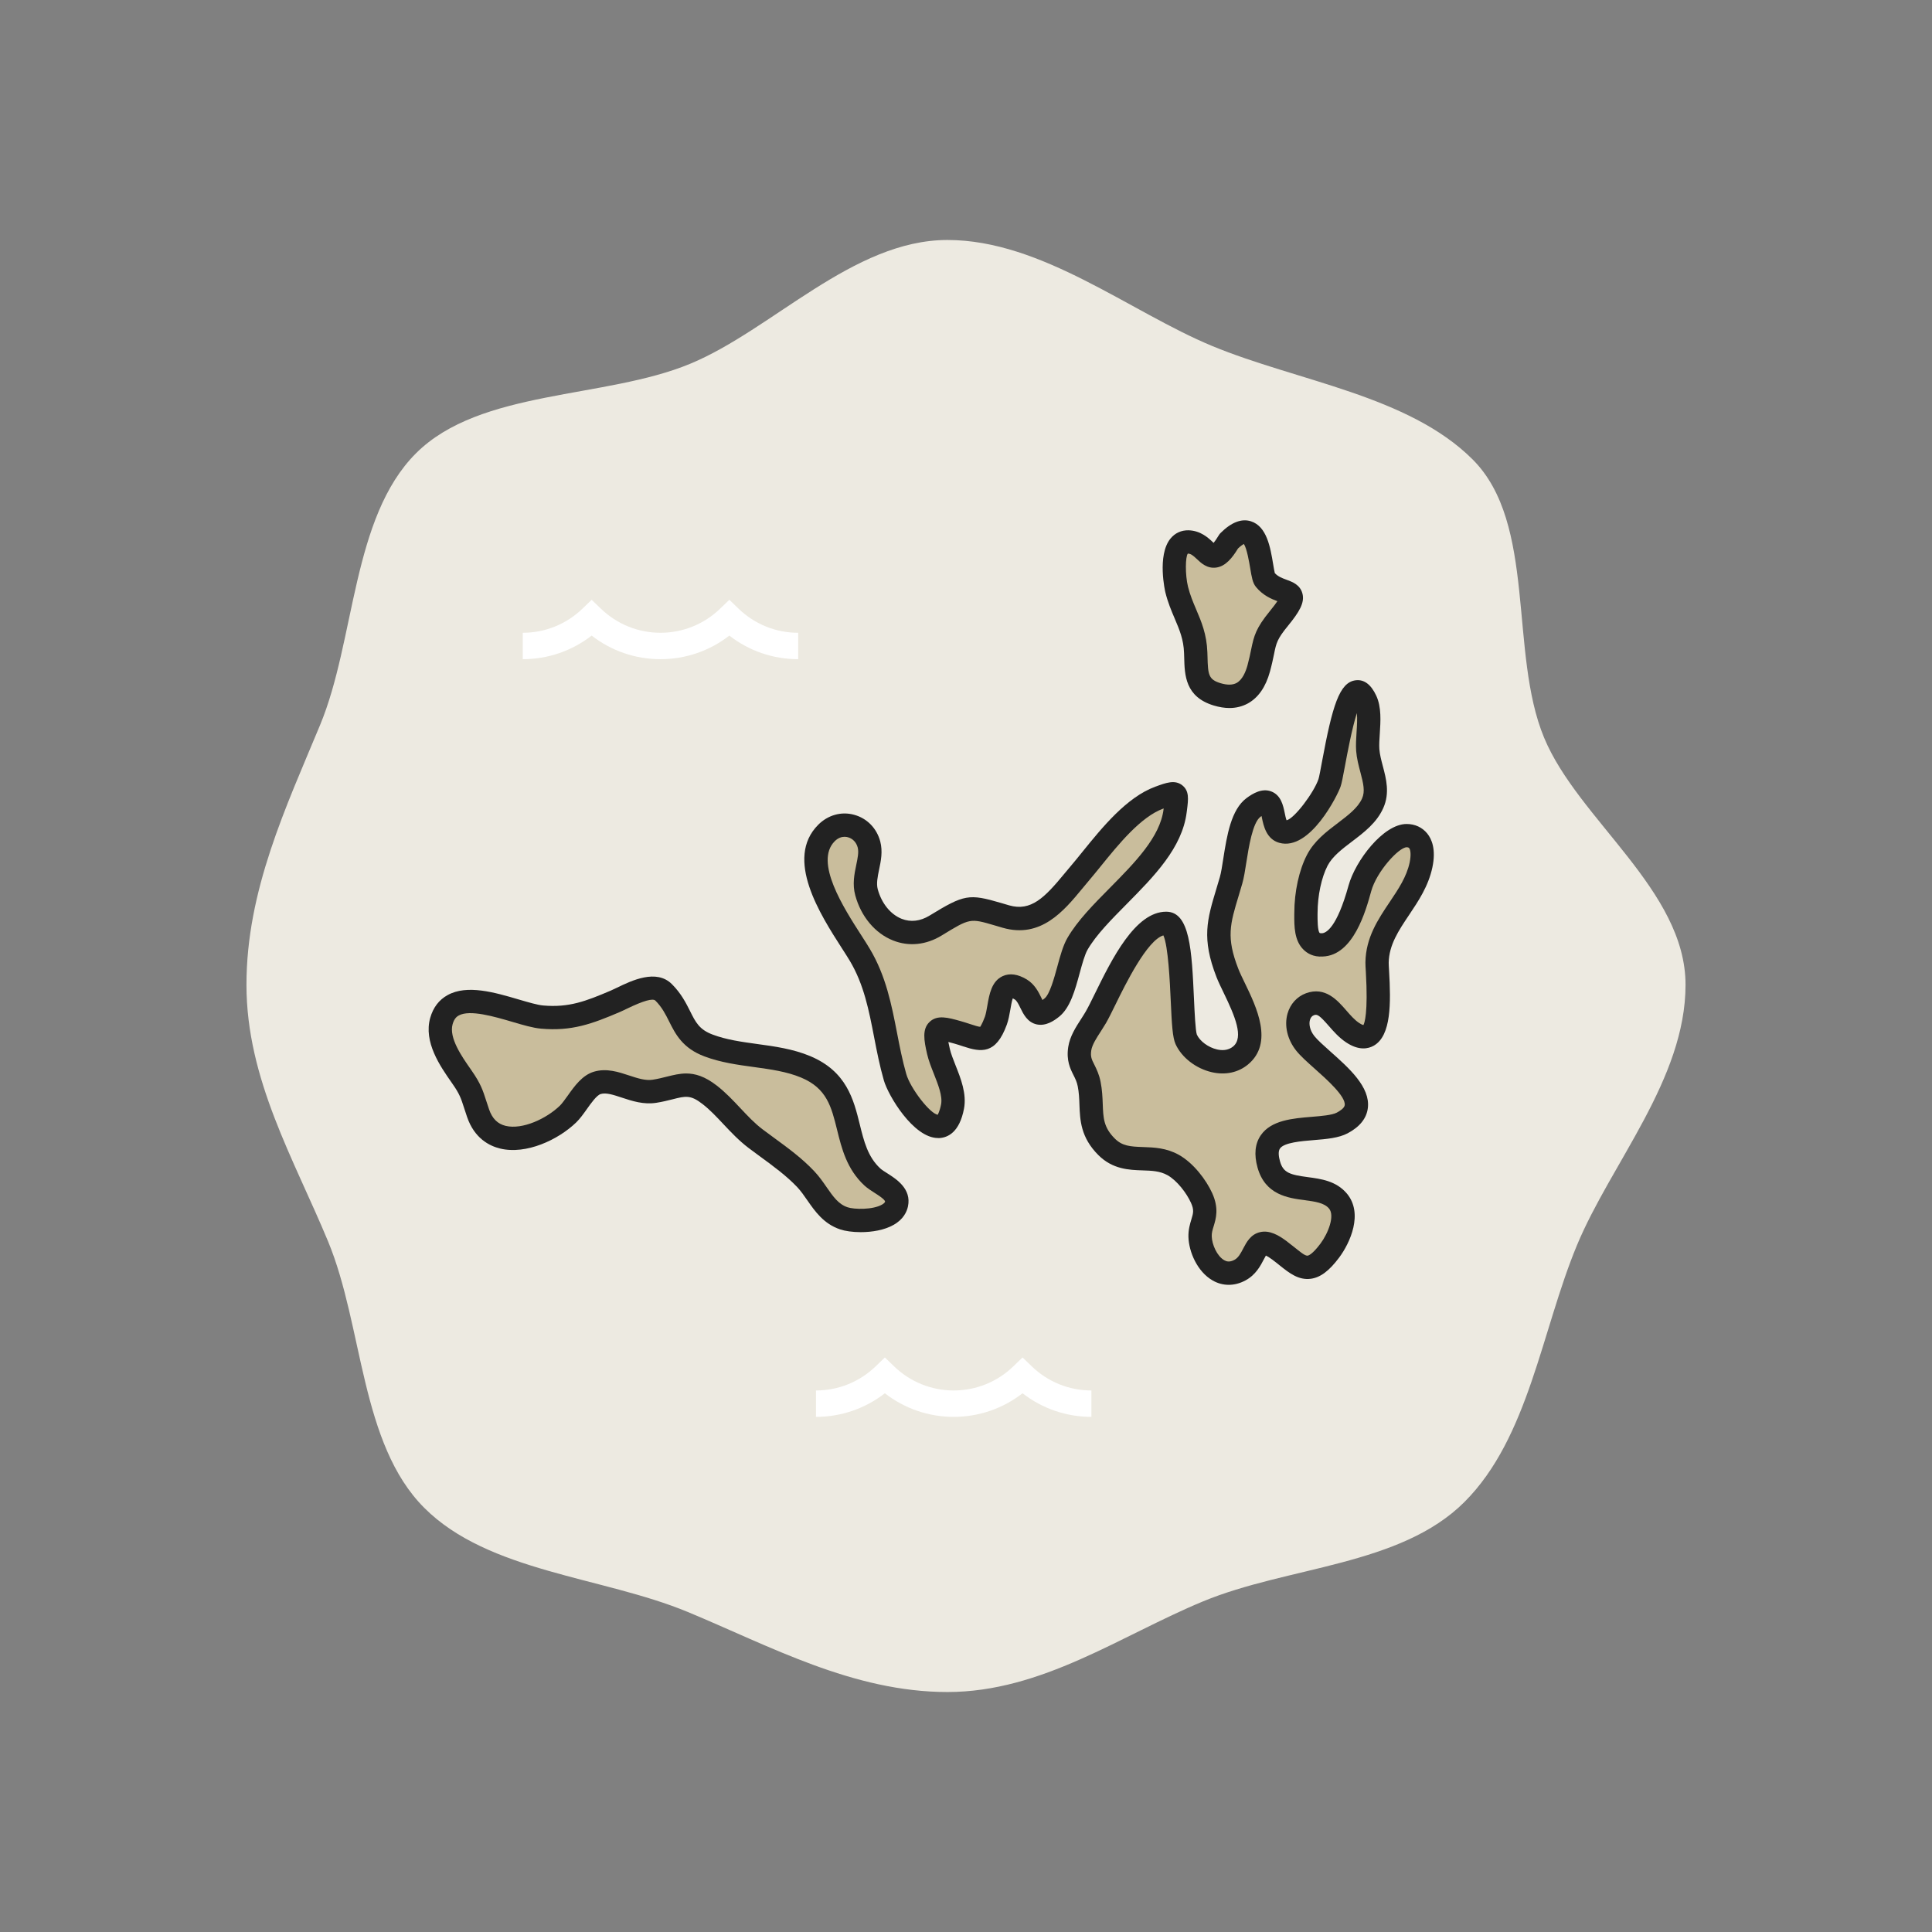 <?xml version="1.0" encoding="utf-8"?>
<!-- Generator: Adobe Illustrator 16.0.0, SVG Export Plug-In . SVG Version: 6.00 Build 0)  -->
<!DOCTYPE svg PUBLIC "-//W3C//DTD SVG 1.1//EN" "http://www.w3.org/Graphics/SVG/1.1/DTD/svg11.dtd">
<svg version="1.1" id="レイヤー_1" xmlns="http://www.w3.org/2000/svg" xmlns:xlink="http://www.w3.org/1999/xlink" x="0px"
	 y="0px" width="130px" height="130px" viewBox="0 0 130 130" enable-background="new 0 0 130 130" xml:space="preserve">
<rect x="0" y="0" width="130" height="130" fill="#808080" stroke="none"/>
<g>
	<path fill="#EDEAE1" d="M16.584,66.265c0-6.36,2.662-11.953,4.955-17.483c2.377-5.733,2.129-13.957,6.449-18.278
		c4.321-4.319,12.721-3.648,18.453-6.027c5.531-2.292,10.947-8.329,17.309-8.329c6.359,0,12.275,4.835,17.804,7.128
		c5.734,2.377,13.221,3.323,17.541,7.644c4.318,4.321,2.426,12.983,4.803,18.716c2.295,5.531,9.518,10.269,9.518,16.629
		c0,6.36-5.02,12.012-7.314,17.542c-2.377,5.733-3.238,12.933-7.557,17.252c-4.32,4.32-11.877,4.322-17.607,6.699
		c-5.531,2.293-10.828,6.094-17.187,6.094c-6.361,0-11.947-3.095-17.479-5.389c-5.733-2.377-13.4-2.68-17.721-7
		S24.45,89.26,22.073,83.526C19.78,77.996,16.584,72.625,16.584,66.265"/>
	<path fill="#FFFFFF" d="M53.709,44.355c-1.694,0-3.312-0.559-4.633-1.587c-1.324,1.028-2.941,1.587-4.634,1.587
		c-1.691,0-3.308-0.559-4.631-1.588c-1.324,1.029-2.941,1.588-4.634,1.588v-1.777c1.503,0,2.93-0.578,4.018-1.625l0.616-0.594
		l0.618,0.594c1.086,1.048,2.512,1.625,4.013,1.625c1.504,0,2.931-0.577,4.017-1.625l0.617-0.594l0.617,0.595
		c1.085,1.047,2.51,1.625,4.016,1.625V44.355z"/>
	<path fill="#FFFFFF" d="M73.438,95.338c-1.693,0-3.311-0.559-4.633-1.588c-1.324,1.029-2.941,1.588-4.633,1.588
		s-3.309-0.559-4.632-1.588c-1.324,1.029-2.941,1.588-4.633,1.588v-1.776c1.502,0,2.929-0.577,4.017-1.626l0.617-0.596l0.616,0.596
		c1.087,1.049,2.513,1.626,4.015,1.626c1.503,0,2.93-0.577,4.016-1.626l0.617-0.596l0.617,0.596
		c1.086,1.049,2.512,1.626,4.016,1.626V95.338z"/>
	<g>
		<path fill="#C9BD9C" d="M44.655,66.776c-0.78-0.781-2.479,0.269-3.252,0.599c-1.736,0.743-3.018,1.234-4.93,1.062
			c-1.773-0.159-6.002-2.43-6.771,0.263c-0.377,1.317,0.692,2.786,1.391,3.786c0.688,0.982,0.703,1.336,1.08,2.422
			c0.957,2.781,4.408,1.647,6.057,0.047c0.576-0.559,1.16-1.854,1.969-2.092c1.179-0.346,2.465,0.782,3.842,0.566
			c1.607-0.252,2.251-0.895,3.709,0.236c1.13,0.877,1.936,2.077,3.099,2.957c1.14,0.861,2.384,1.678,3.37,2.723
			c0.881,0.934,1.28,2.203,2.568,2.636c0.854,0.288,3.287,0.229,3.539-0.966c0.193-0.906-1.086-1.318-1.631-1.82
			c-2.365-2.189-0.824-5.881-4.486-7.41c-2.047-0.854-4.436-0.652-6.525-1.432C45.713,69.617,46.01,68.131,44.655,66.776"/>
		<path fill="#222222" d="M57.916,82.909c-0.548,0-1.049-0.073-1.382-0.185c-1.109-0.373-1.689-1.21-2.203-1.947
			c-0.224-0.324-0.437-0.631-0.684-0.895c-0.717-0.758-1.615-1.416-2.484-2.051c-0.264-0.195-0.529-0.388-0.787-0.583
			c-0.65-0.491-1.183-1.06-1.698-1.606c-0.468-0.498-0.907-0.968-1.41-1.357c-0.801-0.622-1.132-0.539-2.01-0.316
			c-0.323,0.08-0.68,0.171-1.097,0.236c-0.855,0.134-1.631-0.121-2.316-0.348c-0.57-0.188-1.058-0.352-1.426-0.242
			c-0.27,0.08-0.657,0.627-0.939,1.025c-0.232,0.326-0.453,0.635-0.702,0.879c-1.228,1.189-3.38,2.182-5.112,1.767
			c-0.747-0.179-1.742-0.692-2.235-2.122c-0.08-0.232-0.144-0.434-0.203-0.613c-0.206-0.641-0.3-0.936-0.776-1.615l-0.066-0.096
			c-0.758-1.084-1.902-2.719-1.436-4.355c0.199-0.696,0.592-1.211,1.168-1.527c1.312-0.727,3.166-0.182,4.799,0.299
			c0.641,0.187,1.244,0.365,1.628,0.4c1.731,0.153,2.859-0.28,4.552-1.002c0.117-0.05,0.256-0.118,0.411-0.192
			c0.993-0.481,2.659-1.287,3.704-0.24c0.623,0.624,0.94,1.255,1.221,1.812c0.373,0.751,0.622,1.247,1.527,1.583
			c0.923,0.346,1.924,0.484,2.984,0.631c1.185,0.161,2.41,0.33,3.567,0.812c2.46,1.029,2.93,2.93,3.343,4.605
			c0.276,1.121,0.537,2.178,1.375,2.953c0.123,0.113,0.296,0.217,0.473,0.329c0.614,0.392,1.643,1.046,1.393,2.229
			c-0.076,0.358-0.303,0.865-0.963,1.24C59.508,82.774,58.667,82.909,57.916,82.909 M46.172,72.232c0.599,0,1.252,0.189,2.057,0.813
			c0.6,0.466,1.104,1.003,1.591,1.522c0.492,0.523,0.956,1.019,1.501,1.43c0.252,0.189,0.509,0.379,0.768,0.568
			c0.928,0.677,1.886,1.379,2.697,2.24c0.33,0.35,0.588,0.719,0.834,1.077c0.445,0.64,0.797,1.147,1.414,1.354
			c0.445,0.148,1.697,0.176,2.317-0.182c0.069-0.041,0.188-0.119,0.206-0.204c-0.029-0.153-0.481-0.442-0.7-0.581
			c-0.241-0.152-0.489-0.312-0.694-0.5c-1.184-1.096-1.529-2.496-1.834-3.73c-0.387-1.568-0.692-2.809-2.424-3.532
			c-0.969-0.404-2.041-0.552-3.178-0.709c-1.098-0.149-2.232-0.306-3.318-0.712c-1.482-0.553-1.961-1.509-2.383-2.352
			c-0.247-0.494-0.482-0.961-0.925-1.404c-0.173-0.174-0.813,0.01-1.913,0.541c-0.179,0.087-0.342,0.166-0.479,0.224
			c-1.865,0.798-3.241,1.306-5.308,1.12c-0.537-0.047-1.183-0.237-1.929-0.457c-1.207-0.354-2.861-0.84-3.602-0.429
			c-0.127,0.068-0.308,0.206-0.414,0.585c-0.262,0.917,0.624,2.186,1.212,3.025l0.066,0.097c0.61,0.873,0.759,1.334,0.983,2.032
			c0.055,0.172,0.116,0.363,0.193,0.582c0.213,0.617,0.579,0.979,1.115,1.107c1.133,0.27,2.746-0.483,3.656-1.366
			c0.146-0.144,0.324-0.396,0.515-0.66c0.463-0.651,0.987-1.391,1.778-1.622c0.84-0.246,1.646,0.021,2.359,0.257
			c0.566,0.187,1.104,0.362,1.581,0.286c0.364-0.057,0.673-0.135,0.956-0.207C45.302,72.34,45.721,72.232,46.172,72.232"/>
		<path fill="#C9BD9C" d="M55.612,56.051c-2.126,2.125,1.138,6.344,2.243,8.2c1.53,2.563,1.563,5.417,2.372,8.233
			c0.393,1.365,3.213,5.375,3.865,1.973c0.227-1.184-0.691-2.599-0.946-3.712c-0.391-1.685-0.161-1.688,1.284-1.28
			c1.451,0.408,1.947,0.944,2.578-0.787c0.361-0.985,0.15-3.013,1.672-2.104c0.936,0.557,0.674,2.378,2.102,1.217
			c0.916-0.746,1.117-3.257,1.727-4.298c1.648-2.814,6.137-5.495,6.564-8.938c0.152-1.25,0.215-1.357-1.072-0.884
			c-2.092,0.767-3.951,3.46-5.338,5.087c-1.332,1.562-2.639,3.586-4.977,2.913c-2.467-0.71-2.335-0.861-4.732,0.604
			c-1.971,1.206-4.055-0.049-4.648-2.235c-0.299-1.105,0.433-2.208,0.164-3.222C58.135,55.547,56.602,55.06,55.612,56.051"/>
		<path fill="#222222" d="M63.12,76.576c-1.662,0-3.355-2.863-3.646-3.875c-0.281-0.978-0.471-1.955-0.654-2.898
			c-0.354-1.833-0.69-3.562-1.637-5.15c-0.146-0.246-0.332-0.534-0.538-0.854c-1.446-2.251-3.871-6.02-1.588-8.303
			c0.653-0.654,1.554-0.908,2.409-0.673c0.869,0.233,1.527,0.904,1.764,1.796c0.178,0.674,0.043,1.323-0.078,1.896
			c-0.1,0.481-0.193,0.936-0.09,1.321c0.258,0.947,0.857,1.688,1.604,1.987c0.609,0.243,1.258,0.166,1.881-0.215
			c2.336-1.429,2.65-1.483,4.814-0.849l0.543,0.16c1.471,0.42,2.387-0.519,3.711-2.125c0.15-0.184,0.303-0.366,0.453-0.542
			c0.246-0.288,0.506-0.61,0.779-0.949c1.322-1.632,2.967-3.663,4.885-4.366c0.738-0.273,1.324-0.487,1.822-0.095
			c0.477,0.38,0.408,0.923,0.314,1.675l-0.018,0.136c-0.297,2.394-2.199,4.317-4.039,6.179c-1.053,1.064-2.047,2.069-2.625,3.059
			c-0.193,0.331-0.365,0.962-0.533,1.574c-0.311,1.146-0.633,2.332-1.375,2.936c-0.357,0.291-0.906,0.659-1.521,0.528
			c-0.625-0.14-0.896-0.694-1.094-1.099c-0.113-0.232-0.24-0.496-0.383-0.58c-0.053-0.031-0.098-0.055-0.133-0.073
			c-0.068,0.197-0.127,0.538-0.164,0.761c-0.062,0.343-0.123,0.698-0.238,1.011c-0.732,2.011-1.719,1.861-2.931,1.46
			c-0.178-0.061-0.376-0.125-0.597-0.188c-0.103-0.029-0.255-0.072-0.405-0.109c0.023,0.121,0.055,0.27,0.099,0.459
			c0.073,0.322,0.226,0.703,0.384,1.107c0.359,0.9,0.762,1.923,0.57,2.928c-0.303,1.58-1.081,1.945-1.68,1.973
			C63.163,76.576,63.141,76.576,63.12,76.576 M56.831,56.306c-0.188,0-0.428,0.062-0.665,0.299c-1.389,1.391,0.605,4.492,1.8,6.347
			c0.216,0.335,0.411,0.639,0.564,0.898c1.087,1.822,1.464,3.771,1.83,5.653c0.176,0.911,0.36,1.854,0.621,2.765
			c0.279,0.973,1.617,2.693,2.123,2.739c-0.008-0.021,0.119-0.182,0.22-0.698c0.106-0.557-0.196-1.318-0.487-2.056
			c-0.175-0.44-0.355-0.896-0.455-1.331c-0.213-0.93-0.34-1.678,0.166-2.158c0.521-0.5,1.25-0.292,2.094-0.055
			c0.247,0.07,0.469,0.143,0.664,0.207c0.249,0.082,0.541,0.176,0.655,0.176c-0.019-0.002,0.108-0.124,0.313-0.683
			c0.064-0.181,0.115-0.466,0.162-0.741c0.133-0.771,0.285-1.643,1.035-1.988c0.467-0.211,1.01-0.139,1.611,0.22
			c0.541,0.325,0.801,0.854,0.99,1.241c0.021,0.045,0.049,0.097,0.072,0.148c0.041-0.027,0.088-0.062,0.143-0.107
			c0.35-0.286,0.641-1.351,0.854-2.13c0.201-0.743,0.393-1.444,0.691-1.954c0.678-1.159,1.74-2.233,2.863-3.368
			c1.656-1.676,3.367-3.406,3.598-5.269l0.008-0.063c-0.01,0.004-0.021,0.008-0.029,0.011c-1.512,0.555-3.006,2.399-4.205,3.88
			c-0.285,0.351-0.555,0.683-0.807,0.98c-0.145,0.17-0.289,0.345-0.436,0.523c-1.24,1.503-2.787,3.373-5.355,2.635l-0.551-0.162
			c-1.65-0.484-1.65-0.483-3.553,0.681c-1.046,0.641-2.212,0.76-3.278,0.334c-1.205-0.478-2.152-1.611-2.537-3.032
			c-0.205-0.748-0.061-1.44,0.066-2.05c0.096-0.462,0.18-0.86,0.096-1.176c-0.09-0.342-0.335-0.597-0.653-0.684
			C56.999,56.321,56.92,56.306,56.831,56.306 M55.612,56.051h0.011H55.612z"/>
		<path fill="#C9BD9C" d="M78.469,62.128c-2.004,0-3.871,4.829-4.73,6.323c-0.365,0.635-0.975,1.372-1.086,2.115
			c-0.164,1.101,0.436,1.363,0.637,2.373c0.316,1.594-0.229,2.834,1.172,4.229c1.332,1.329,2.947,0.369,4.475,1.221
			c0.791,0.442,1.549,1.412,1.918,2.223c0.545,1.203-0.131,1.627-0.102,2.602c0.033,1.242,1.154,3.074,2.682,2.251
			c1.279-0.689,0.801-2.704,2.635-1.347c1.367,1.014,1.953,1.98,3.41,0.032c0.629-0.839,1.32-2.431,0.541-3.345
			c-1.219-1.426-3.99-0.104-4.646-2.448c-0.869-3.104,3.465-2.014,4.941-2.796c2.83-1.498-1.43-4.02-2.49-5.363
			c-0.803-1.019-0.582-2.294,0.324-2.628c1.203-0.444,1.754,1.171,2.855,1.909c2.328,1.557,1.645-3.878,1.656-4.711
			c0.037-2.604,2.432-4.092,2.955-6.565c0.303-1.425-0.287-1.976-0.965-1.976c-1.068,0-2.74,2.07-3.143,3.532
			c-0.266,0.962-1.023,3.764-2.533,3.82c-1.158,0.042-1.104-1.229-1.102-2.155c0.004-1.127,0.238-2.526,0.766-3.541
			c0.828-1.593,3.021-2.25,3.727-3.838c0.514-1.154-0.238-2.332-0.332-3.583c-0.074-0.963,0.275-2.426-0.137-3.32
			c-1.25-2.706-2.145,4.677-2.436,5.529c-0.262,0.778-1.951,3.627-3.172,3.282c-1.012-0.288-0.158-2.945-1.943-1.626
			c-1.107,0.818-1.174,3.742-1.512,4.91c-0.744,2.55-1.277,3.577-0.244,6.231c0.57,1.465,2.473,4.233,0.883,5.549
			c-1.191,0.99-3.123,0.086-3.656-1.086C79.379,68.974,79.789,62.128,78.469,62.128"/>
		<path fill="#222222" d="M82.68,86.453c-0.379,0-0.748-0.098-1.094-0.299c-1.025-0.594-1.59-1.918-1.619-2.922
			c-0.012-0.488,0.104-0.873,0.197-1.18c0.129-0.423,0.193-0.635-0.025-1.117c-0.295-0.65-0.934-1.498-1.584-1.861
			c-0.51-0.283-1.053-0.301-1.686-0.322c-0.891-0.029-2-0.067-2.963-1.029c-1.191-1.188-1.234-2.355-1.273-3.385
			c-0.014-0.424-0.031-0.823-0.115-1.246c-0.057-0.295-0.162-0.503-0.283-0.745c-0.221-0.438-0.494-0.985-0.357-1.894
			c0.109-0.719,0.518-1.351,0.881-1.91c0.105-0.166,0.211-0.327,0.299-0.482c0.168-0.288,0.371-0.706,0.609-1.189
			c1.146-2.332,2.715-5.526,4.803-5.526c1.604,0,1.721,2.601,1.871,5.894c0.041,0.893,0.098,2.111,0.193,2.377
			c0.201,0.441,0.773,0.865,1.357,0.997c0.301,0.071,0.732,0.091,1.082-0.198c0.736-0.609,0.123-2.045-0.623-3.587
			c-0.193-0.397-0.369-0.764-0.492-1.074c-1.018-2.617-0.637-3.876-0.008-5.96l0.23-0.775c0.084-0.285,0.156-0.751,0.232-1.244
			c0.244-1.548,0.52-3.301,1.566-4.076c0.414-0.306,1.037-0.687,1.666-0.444c0.654,0.252,0.797,0.943,0.902,1.447
			c0.027,0.145,0.076,0.371,0.123,0.492c0.527-0.112,1.842-1.867,2.148-2.771c0.045-0.13,0.148-0.687,0.238-1.178
			c0.697-3.745,1.164-5.333,2.26-5.471c0.57-0.073,1.039,0.28,1.391,1.04c0.354,0.764,0.291,1.715,0.236,2.556
			c-0.027,0.388-0.049,0.753-0.029,1.034c0.029,0.367,0.129,0.747,0.234,1.146c0.225,0.849,0.479,1.811,0.033,2.813
			c-0.441,0.996-1.289,1.639-2.109,2.261c-0.676,0.514-1.314,0.999-1.641,1.622c-0.412,0.798-0.672,2.017-0.674,3.18l-0.002,0.115
			c0,0.304-0.004,1.114,0.15,1.239c0.008,0.007,0.043,0.016,0.141,0.016c0.275-0.011,1.004-0.345,1.797-3.218
			c0.453-1.643,2.326-4.135,3.906-4.135c0.559,0,1.051,0.226,1.387,0.64c0.301,0.37,0.604,1.067,0.346,2.283
			c-0.268,1.259-0.93,2.247-1.57,3.202c-0.693,1.033-1.35,2.01-1.369,3.211c-0.002,0.107,0.012,0.297,0.025,0.54
			c0.127,2.18,0.15,4.364-1.025,5.039c-0.377,0.216-1.01,0.353-1.875-0.227c-0.471-0.315-0.838-0.735-1.162-1.106
			c-0.619-0.711-0.779-0.799-0.988-0.717c-0.137,0.049-0.229,0.158-0.275,0.324c-0.07,0.252-0.029,0.667,0.297,1.081
			c0.213,0.268,0.635,0.643,1.078,1.039c1.264,1.122,2.691,2.394,2.523,3.798c-0.084,0.699-0.541,1.271-1.359,1.705
			c-0.605,0.32-1.42,0.389-2.283,0.459c-0.84,0.068-1.992,0.164-2.271,0.564c-0.145,0.205-0.078,0.586,0.002,0.867
			c0.213,0.77,0.68,0.902,1.861,1.059c0.895,0.119,1.908,0.253,2.625,1.092c1.146,1.344,0.221,3.349-0.508,4.323
			c-0.674,0.902-1.266,1.343-1.916,1.427c-0.82,0.102-1.436-0.383-2.088-0.905c-0.154-0.124-0.322-0.259-0.502-0.392
			c-0.201-0.149-0.336-0.227-0.422-0.265c-0.043,0.074-0.096,0.175-0.139,0.254c-0.229,0.44-0.543,1.044-1.236,1.417
			C83.436,86.355,83.055,86.453,82.68,86.453 M78.281,62.94c-1.098,0.325-2.562,3.307-3.207,4.622
			c-0.256,0.521-0.477,0.971-0.656,1.281c-0.104,0.177-0.221,0.361-0.344,0.553c-0.277,0.424-0.59,0.906-0.646,1.287
			c-0.062,0.42,0.027,0.602,0.209,0.96c0.141,0.285,0.32,0.642,0.418,1.144c0.109,0.546,0.129,1.049,0.146,1.492
			c0.035,0.952,0.057,1.58,0.812,2.333c0.502,0.5,1.025,0.542,1.908,0.571c0.729,0.025,1.555,0.053,2.395,0.52
			c0.998,0.557,1.85,1.697,2.252,2.584c0.463,1.024,0.25,1.718,0.096,2.225c-0.076,0.246-0.137,0.443-0.129,0.678
			c0.016,0.553,0.355,1.328,0.838,1.606c0.145,0.083,0.355,0.157,0.688-0.022c0.27-0.145,0.426-0.444,0.59-0.762
			c0.225-0.426,0.5-0.958,1.137-1.104c0.646-0.154,1.273,0.23,1.748,0.58c0.195,0.146,0.377,0.291,0.549,0.428
			c0.348,0.275,0.734,0.614,0.908,0.572c0.047-0.005,0.309-0.074,0.859-0.81c0.508-0.678,0.988-1.877,0.57-2.364
			c-0.326-0.381-0.936-0.463-1.637-0.557c-1.119-0.148-2.65-0.352-3.168-2.191c-0.248-0.881-0.172-1.617,0.223-2.184
			c0.701-1.01,2.15-1.129,3.43-1.234c0.637-0.052,1.359-0.112,1.678-0.281c0.189-0.1,0.512-0.299,0.535-0.506
			c0.072-0.59-1.229-1.747-2.006-2.438c-0.52-0.464-0.971-0.864-1.268-1.239c-0.588-0.744-0.803-1.67-0.576-2.477
			c0.184-0.649,0.635-1.148,1.244-1.373c1.295-0.471,2.113,0.469,2.713,1.158c0.271,0.312,0.553,0.635,0.852,0.834
			c0.207,0.139,0.299,0.147,0.299,0.147c0.07-0.122,0.324-0.796,0.164-3.564c-0.02-0.295-0.031-0.525-0.029-0.654
			c0.025-1.665,0.844-2.884,1.635-4.063c0.584-0.869,1.135-1.691,1.34-2.652c0.113-0.547,0.055-0.866-0.033-0.973
			c-0.012-0.015-0.047-0.057-0.166-0.057c-0.52,0-2.02,1.626-2.387,2.956c-0.361,1.312-1.191,4.319-3.258,4.396
			c-0.654,0.044-1.064-0.234-1.291-0.456c-0.635-0.615-0.631-1.591-0.627-2.374l0.002-0.112c0.002-1.418,0.32-2.876,0.852-3.898
			c0.486-0.937,1.299-1.553,2.084-2.147c0.691-0.526,1.346-1.021,1.623-1.649c0.211-0.474,0.094-0.983-0.115-1.774
			c-0.119-0.451-0.244-0.92-0.283-1.43c-0.027-0.391-0.002-0.81,0.027-1.255c0.029-0.431,0.059-0.901,0.021-1.287
			c-0.33,1.031-0.654,2.771-0.799,3.553c-0.143,0.76-0.219,1.167-0.297,1.392c-0.178,0.538-2.053,4.367-4.127,3.785
			c-0.869-0.246-1.057-1.151-1.168-1.691c-0.006-0.035-0.014-0.071-0.023-0.112c-0.02,0.016-0.047,0.036-0.074,0.054
			c-0.529,0.392-0.791,2.061-0.947,3.057c-0.088,0.568-0.166,1.058-0.277,1.441l-0.234,0.79c-0.588,1.939-0.854,2.824-0.031,4.939
			c0.107,0.276,0.268,0.602,0.439,0.958c0.779,1.607,1.957,4.033,0.215,5.479c-0.658,0.545-1.52,0.73-2.436,0.521
			c-1.068-0.246-2.025-0.984-2.438-1.885c-0.207-0.455-0.254-1.324-0.328-2.948C78.719,66.092,78.607,63.647,78.281,62.94"/>
		<path fill="#C9BD9C" d="M82.686,36.416c-1.328,2.207-1.357,0.088-2.736,0.05c-1.211-0.032-0.963,2.424-0.771,3.199
			c0.389,1.582,1.219,2.506,1.277,4.246c0.045,1.294-0.059,2.355,1.441,2.809c1.592,0.483,2.43-0.393,2.799-1.741
			c0.469-1.716,0.189-1.932,1.355-3.36c1.906-2.335,0.109-1.347-0.936-2.624C84.756,38.555,84.889,34.211,82.686,36.416"/>
		<path fill="#222222" d="M82.727,47.641c-0.334,0-0.686-0.058-1.057-0.169c-1.922-0.582-1.959-2.052-1.988-3.233l-0.01-0.299
			c-0.029-0.914-0.309-1.565-0.629-2.321c-0.227-0.533-0.461-1.083-0.629-1.766c-0.006-0.023-0.576-2.472,0.342-3.61
			c0.303-0.375,0.73-0.569,1.215-0.561c0.818,0.023,1.334,0.51,1.643,0.802c0.016,0.014,0.031,0.028,0.047,0.045
			c0.08-0.098,0.195-0.257,0.352-0.516c0.033-0.055,0.072-0.106,0.117-0.15c0.727-0.725,1.418-0.987,2.045-0.786
			c1.07,0.344,1.305,1.757,1.494,2.892c0.033,0.201,0.078,0.468,0.111,0.596c0.223,0.237,0.502,0.339,0.795,0.447
			c0.379,0.139,0.9,0.33,1.059,0.912c0.174,0.627-0.209,1.255-0.975,2.193c-0.729,0.893-0.781,1.148-0.934,1.907
			c-0.064,0.31-0.141,0.68-0.273,1.165c-0.283,1.034-0.783,1.755-1.486,2.144C83.59,47.537,83.174,47.641,82.727,47.641
			 M79.928,37.25c-0.168,0.195-0.189,1.417,0.01,2.228c0.139,0.559,0.338,1.029,0.549,1.527c0.352,0.824,0.711,1.676,0.754,2.879
			l0.01,0.314c0.029,1.202,0.07,1.527,0.875,1.771c0.449,0.135,0.814,0.131,1.08-0.014c0.398-0.219,0.619-0.765,0.734-1.185
			c0.119-0.441,0.189-0.78,0.246-1.064c0.193-0.94,0.326-1.443,1.258-2.584c0.252-0.308,0.408-0.523,0.508-0.67
			c-0.404-0.151-0.973-0.386-1.443-0.96c-0.223-0.273-0.283-0.647-0.387-1.268c-0.064-0.375-0.221-1.322-0.424-1.62
			c-0.072,0.036-0.201,0.118-0.395,0.301c-0.383,0.626-0.828,1.197-1.467,1.285c-0.611,0.084-1.023-0.308-1.297-0.569
			C80.268,37.368,80.127,37.255,79.928,37.25"/>
	</g>
</g>
</svg>
